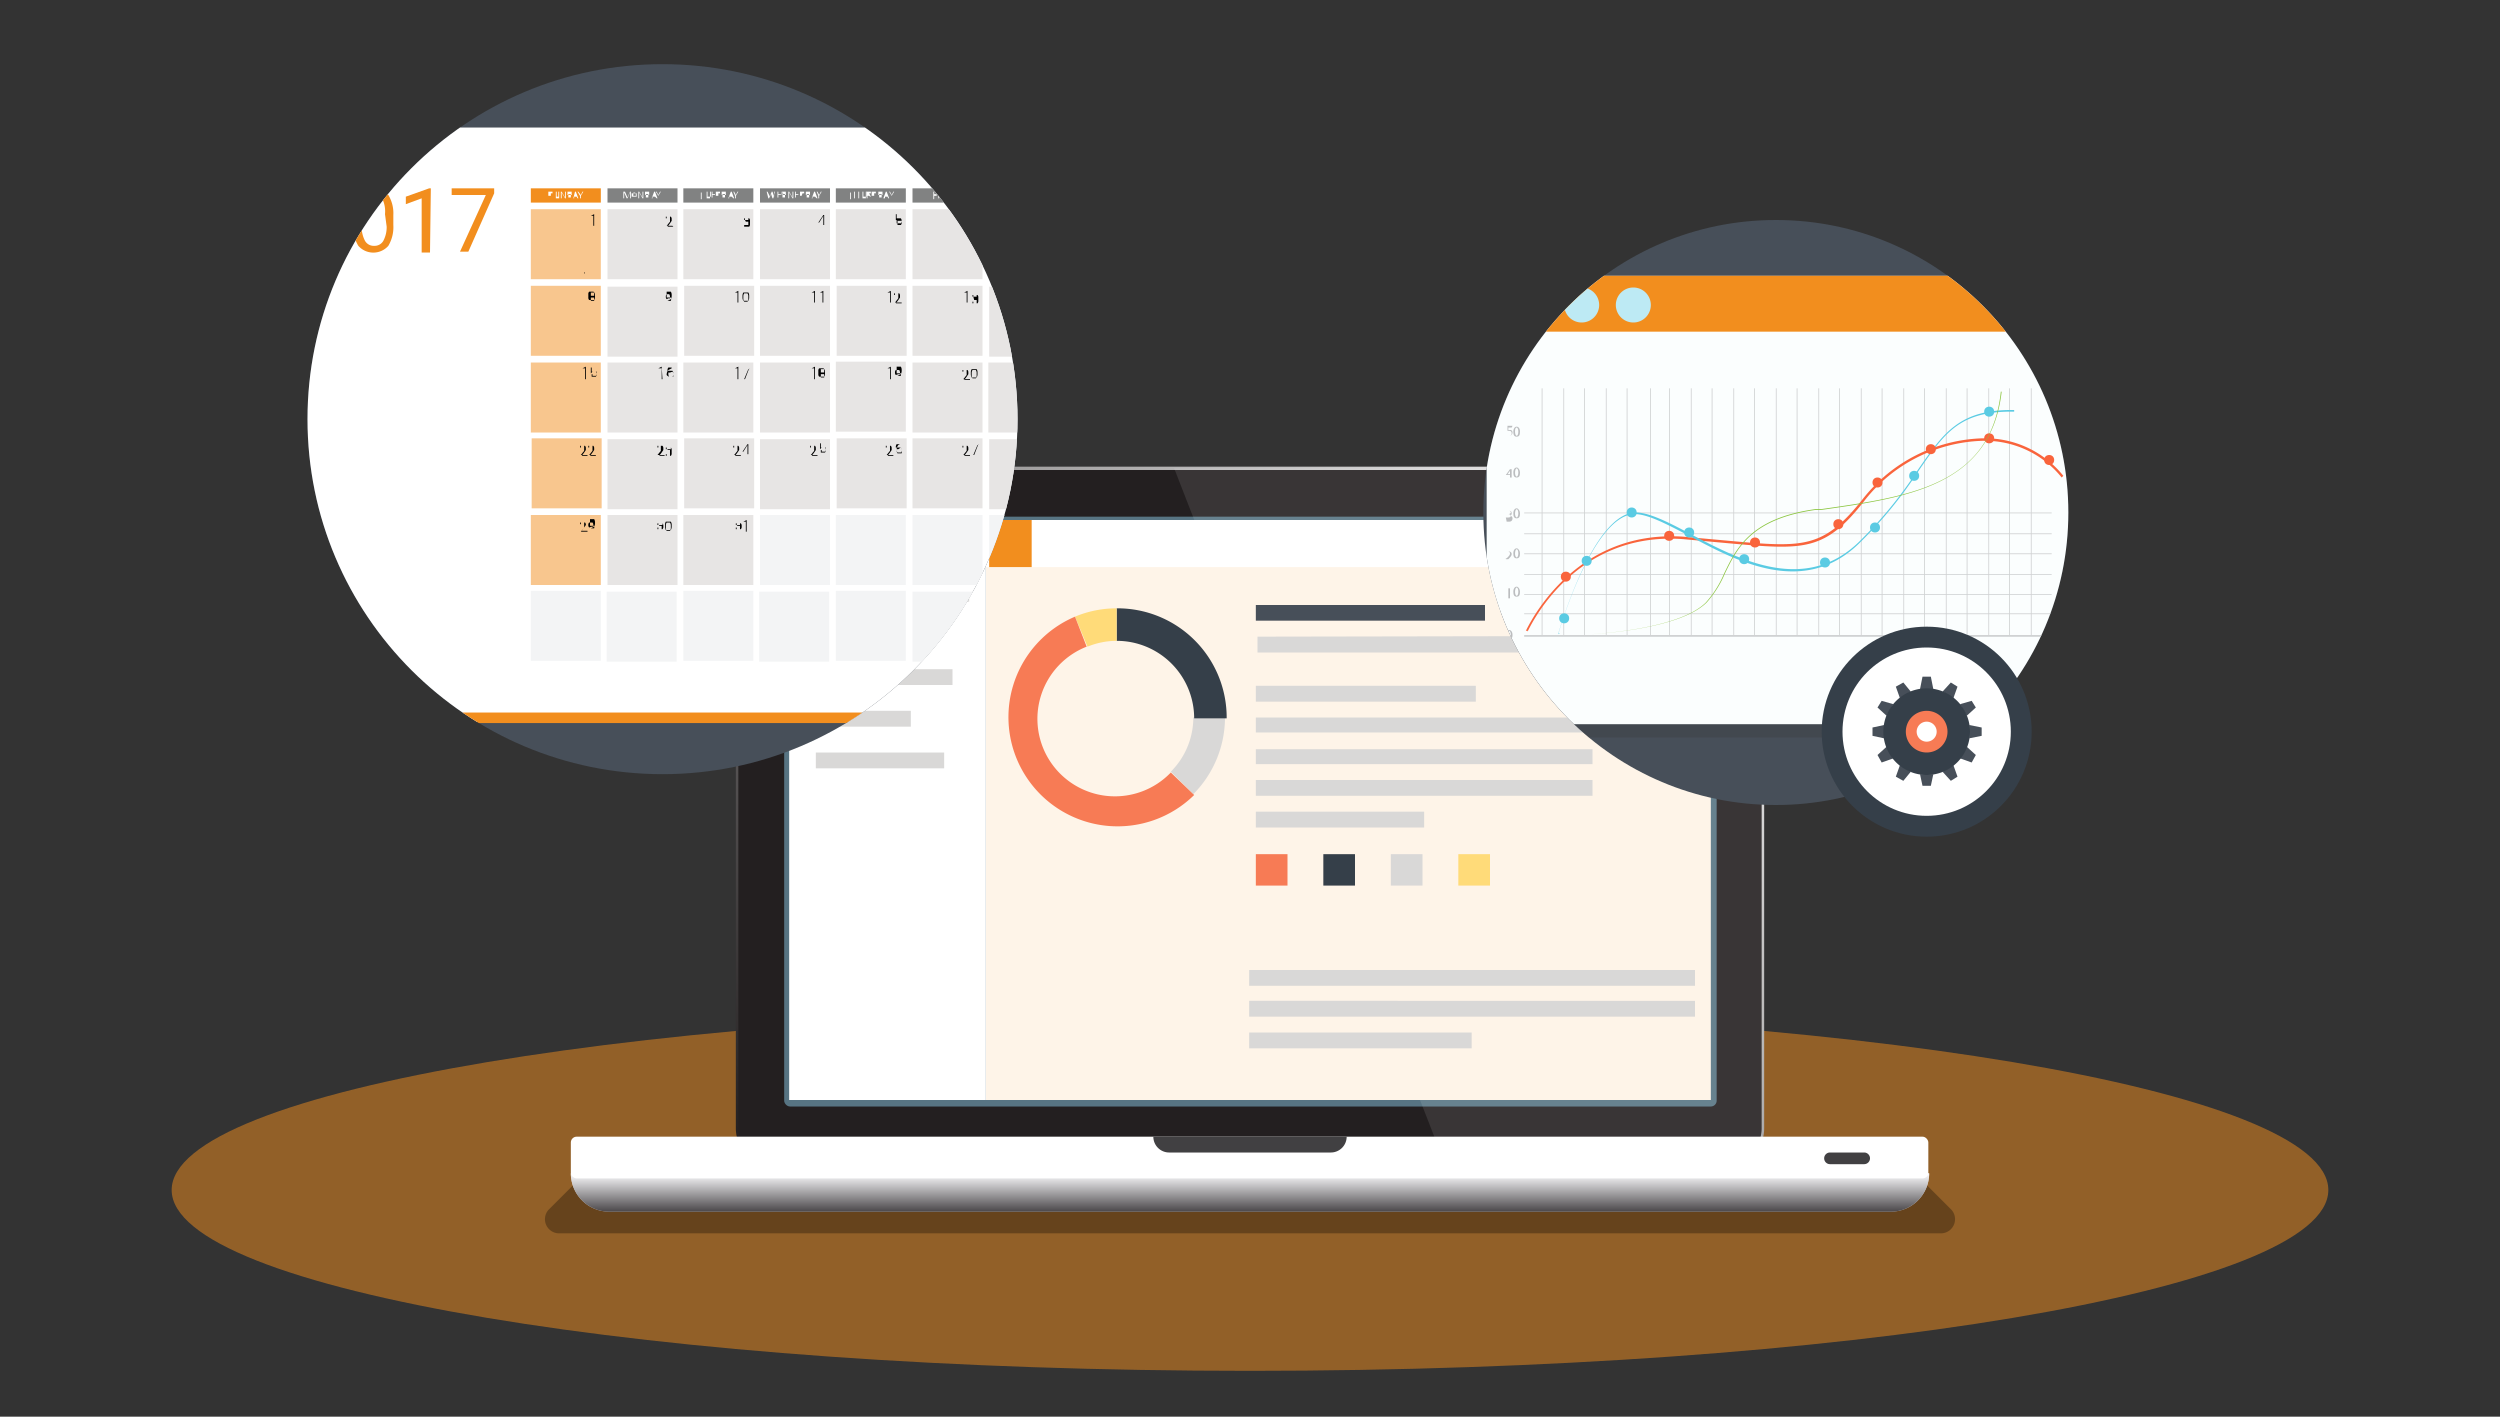<svg xmlns="http://www.w3.org/2000/svg" xmlns:xlink="http://www.w3.org/1999/xlink" width="300" height="170" viewBox="0 0 300 170"><rect x="0" y="0" width="300" height="170" fill="#333333" stroke="none"/><defs><linearGradient id="a" x1="99.48" y1="148.49" x2="200.52" y2="47.45" gradientUnits="userSpaceOnUse"><stop offset="0" stop-color="#231f20"/><stop offset="1" stop-color="#fff"/></linearGradient><linearGradient id="b" x1="150" y1="145.43" x2="150" y2="140.87" xlink:href="#a"/><clipPath id="c"><circle cx="213.1" cy="61.5" r="35.1" style="fill:none"/></clipPath><clipPath id="d"><circle cx="79.5" cy="50.3" r="42.6" style="fill:none"/></clipPath></defs><title>ems_illustrations_</title><path d="M279.4,142.8c0,12-57.9,21.7-129.4,21.7S20.6,154.8,20.6,142.8,78.5,121.1,150,121.1,279.4,130.8,279.4,142.8Z" style="fill:#f28e1e;opacity:0.5"/><path d="M233,148H67a1.7,1.7,0,0,1-1.2-2.8l2.7-2.7a1.7,1.7,0,0,1,1.2-.5H230.3a1.7,1.7,0,0,1,1.2.5l2.7,2.7A1.7,1.7,0,0,1,233,148Z" style="fill-rule:evenodd;opacity:0.3"/><rect x="88.4" y="56.2" width="123.2" height="83.48" rx="4.3" ry="4.3" style="fill:#231f20"/><path d="M207.2,139.9H92.8a4.5,4.5,0,0,1-4.5-4.5V60.6A4.5,4.5,0,0,1,92.8,56H207.2a4.5,4.5,0,0,1,4.5,4.5v74.8A4.5,4.5,0,0,1,207.2,139.9ZM92.8,56.4a4.2,4.2,0,0,0-4.2,4.2v74.8a4.2,4.2,0,0,0,4.2,4.2H207.2a4.2,4.2,0,0,0,4.2-4.2V60.6a4.2,4.2,0,0,0-4.2-4.2Z" style="fill:url(#a)"/><rect x="94.1" y="62" width="111.9" height="70.78" rx="0.7" ry="0.7" style="fill:#577483"/><path d="M207.2,56.2H140.9l32.5,83.5h33.8a4.3,4.3,0,0,0,4.3-4.3V60.6A4.3,4.3,0,0,0,207.2,56.2Z" style="fill:#fff;opacity:0.1"/><path d="M73.1,145.4H226.9a4.6,4.6,0,0,0,4.6-4.6H68.5A4.6,4.6,0,0,0,73.1,145.4Z" style="fill:#e8e8f0;fill-rule:evenodd"/><path d="M73.1,145.4H226.9a4.6,4.6,0,0,0,4.6-4.6H68.5A4.6,4.6,0,0,0,73.1,145.4Z" style="fill-rule:evenodd;opacity:0.8;fill:url(#b)"/><rect x="68.5" y="136.4" width="162.9" height="5.01" rx="0.7" ry="0.7" style="fill:#fff"/><path d="M218.9,139a.7.7,0,0,0,.7.7h4.1a.7.7,0,0,0,0-1.4h-4.1a.7.7,0,0,0-.7.7Z" style="fill:#414042;fill-rule:evenodd"/><path d="M140.3,138.3h19.4a1.9,1.9,0,0,0,1.9-1.9H138.4A1.9,1.9,0,0,0,140.3,138.3Z" style="fill:#414042;fill-rule:evenodd"/><rect x="118.3" y="68" width="87" height="64" style="fill:#fef4e8"/><rect x="94.7" y="68" width="23.6" height="64" style="fill:#fff"/><rect x="94.7" y="62.4" width="110.6" height="5.65" style="fill:#fff"/><rect x="118.7" y="62.4" width="5.1" height="5.65" style="fill:#f28e1e"/><path d="M143.2,86.1a9.2,9.2,0,0,1-2.7,6.5l2.7,2.7a13.1,13.1,0,0,0,3.8-9.3Z" style="fill:#d9d8d7"/><path d="M134,76.9a9.3,9.3,0,0,1,9.3,9.3h3.9A13.1,13.1,0,0,0,134,73v3.9Z" style="fill:#353f49"/><path d="M134,76.9V73a12.9,12.9,0,0,0-5,1l1.5,3.6A9.3,9.3,0,0,1,134,76.9Z" style="fill:#ffdb79"/><path d="M140.5,92.7a9.3,9.3,0,1,1-10.1-15.1L129,74a13.1,13.1,0,1,0,14.3,21.4Z" style="fill:#f77b55"/><rect x="150.7" y="102.5" width="3.8" height="3.77" style="fill:#f77b55"/><rect x="158.8" y="102.5" width="3.8" height="3.77" style="fill:#353f49"/><rect x="166.9" y="102.5" width="3.8" height="3.77" style="fill:#d9d8d7"/><rect x="175" y="102.5" width="3.8" height="3.77" style="fill:#ffdb79"/><path d="M149.9,116.4v1.9h53.5v-1.9Zm0,5.6h53.5v-1.9H149.9Zm0,3.8h26.7v-1.9H149.9Z" style="fill:#d9d8d7"/><rect x="150.7" y="72.6" width="27.5" height="1.88" style="fill:#474f59"/><path d="M150.7,95.5h40.4V93.6H150.7Zm0-3.8h40.4V89.9H150.7Zm0-3.8h40.4V86.1H150.7Zm26.4-5.6H150.7v1.9h26.4ZM150.7,99.3h20.2V97.4H150.7Zm.2-22.9v1.9h53.2V76.3Z" style="fill:#d9d8d7"/><path d="M97.9,70.3v1.9h18.4V70.3Zm14.4,5H97.9v1.9h14.4ZM97.9,82.2h16.4V80.3H97.9Zm11.4,3.1H97.9v1.9h11.4ZM97.9,92.2h15.4V90.3H97.9Z" style="fill:#d9d8d7"/><path d="M99.8,66.2l.6-1.8.2-.2.2.2.6,1.8.5-2.3h.3l-.6,2.5c0,.1-.1.2-.2.2s-.2-.1-.2-.2l-.6-1.8-.6,1.8c0,.1-.1.2-.2.2s-.2-.1-.2-.2L99,63.8h.3Z"/><path d="M102.6,64.5h.8c.4,0,.8.1.8.6v1c0,.1,0,.2,0,.4l-.9.2c-.6,0-.8-.2-.8-.6a.6.6,0,0,1,.5-.6h.9c0-.3-.1-.5-.6-.5h-.7Zm.7,1.8h.6c0-.1,0-.2,0-.3v-.5h-.8c-.2,0-.3.1-.3.4S102.9,66.3,103.3,66.3Z"/><path d="M105.3,63.9v.6h.5v.2h-.5V66c0,.3.1.3.4.3h.1v.2h-.2c-.4,0-.5-.2-.5-.5V64.7h-.4v-.2h.4v-.5Z"/><path d="M106.2,66.4c0-.2,0-.2.2-.2s.2.1.2.2,0,.2-.2.2S106.2,66.5,106.2,66.4Z" style="fill:#f28e1e"/><path d="M107,65.5c0-.7.2-1.1.9-1.1s.9.4.9.9v.2h-1.5c0,.4.2.6.7.6h.7v.2h-.9C107.1,66.6,107,66.1,107,65.5Zm.8-.1h.7c0-.4-.2-.6-.6-.6s-.6.3-.6.8Z" style="fill:#f28e1e"/><path d="M109.6,66.5h-.3V65c0-.1,0-.2,0-.4l.8-.2.5.2.8-.2c.6,0,.7.3.7.8v1.3h-.3V65.3c0-.4-.1-.6-.5-.6h-.5a1.2,1.2,0,0,1,0,.4v1.3h-.3V65.3c0-.4-.1-.6-.5-.6h-.5c0,.1,0,.2,0,.3Z" style="fill:#f28e1e"/><path d="M113,65c0,.3.2.3.5.4s.6.2.6.6-.3.6-.8.6h-.7v-.2h.5c.2,0,.6,0,.6-.3s-.2-.3-.5-.4-.6-.2-.6-.6.3-.6.7-.6h.7v.2h-.5C113.3,64.7,113,64.7,113,65Z" style="fill:#f28e1e"/><circle cx="79.5" cy="50.3" r="42.6" style="fill:#474f59"/><circle cx="213.1" cy="61.5" r="35.1" style="fill:#474f59"/><g style="clip-path:url(#c)"><path d="M250.1,34.7H181.4a1.4,1.4,0,0,0-1.4,1.4h0V87a1.4,1.4,0,0,0,1.4,1.5h68.7a1.4,1.4,0,0,0,1.4-1.5V36.2h0A1.4,1.4,0,0,0,250.1,34.7Z" style="fill:#3b3c3d;opacity:0.35"/><path d="M250,85.4a1.4,1.4,0,0,1-1.4,1.5H179.8a1.4,1.4,0,0,1-1.4-1.5V34.6a1.4,1.4,0,0,1,1.4-1.5h68.7a1.4,1.4,0,0,1,1.4,1.5Z" style="fill:#fbfefe"/><path d="M250,34.5a1.4,1.4,0,0,0-1.4-1.4H179.8a1.4,1.4,0,0,0-1.4,1.4v5.3H250Z" style="fill:#f28e1e"/><path d="M185.7,36.6a2.1,2.1,0,0,1-2.1,2.1h0a2.1,2.1,0,0,1-2.1-2.1h0a2.1,2.1,0,0,1,2.1-2.1h0a2.1,2.1,0,0,1,2.1,2.1Z" style="fill:#bdeaf4"/><path d="M191.9,36.6a2.1,2.1,0,0,1-2.1,2.1h0a2.1,2.1,0,0,1-2.1-2.1h0a2.1,2.1,0,0,1,2.1-2.1h0a2.1,2.1,0,0,1,2.1,2.1Z" style="fill:#bdeaf4"/><path d="M198.1,36.6a2.1,2.1,0,0,1-2.1,2.1h0a2.1,2.1,0,0,1-2.1-2.1h0a2.1,2.1,0,0,1,2.1-2.1h0a2.1,2.1,0,0,1,2.1,2.1Z" style="fill:#bdeaf4"/><rect x="182.9" y="76.2" width="63.3" height="0.22" style="fill:#d0d2d3"/><path d="M241.2,76.3h-.1V46.6h.1V76.3Zm-5.1,0H236V46.6h.1V76.3Zm-5.1,0h-.1V46.6h.1V76.3Zm-5.1,0h-.1V46.6h.1V76.3Zm-5.1,0h-.1V46.6h.1V76.3Zm-5.1,0h-.1V46.6h.1V76.3Zm-5.1,0h-.1V46.6h.1V76.3Zm-5.1,0h-.1V46.6h.1V76.3Zm-5.1,0h-.1V46.6h.1V76.3Zm-5.1,0h-.1V46.6h.1V76.3Zm-5.1,0h-.1V46.6h.1V76.3Zm-5.1,0h-.1V46.6h.1V76.3Z" style="fill:#d0d2d3"/><path d="M243.8,76.3h-.1V46.6h.1V76.3Zm-5.1,0h-.1V46.6h.1V76.3Zm-5.1,0h-.1V46.6h.1V76.3Zm-5.1,0h-.1V46.6h.1V76.3Zm-5.1,0h-.1V46.6h.1V76.3Zm-5.1,0h-.1V46.6h.1V76.3Zm-5.1,0h-.1V46.6h.1V76.3Zm-5.1,0h-.1V46.6h.1V76.3Zm-5.1,0h-.1V46.6h.1V76.3Zm-5.1,0H198V46.6h.1V76.3Zm-5.1,0h-.1V46.6h.1V76.3Zm-5.1,0h-.1V46.6h.1V76.3Z" style="fill:#d0d2d3"/><polygon points="246.2 71.4 182.9 71.4 182.9 71.3 246.2 71.3 246.2 71.4 246.2 71.4" style="fill:#d0d2d3"/><polygon points="246.2 66.5 182.9 66.5 182.9 66.4 246.2 66.4 246.2 66.5 246.2 66.5" style="fill:#d0d2d3"/><polygon points="246.2 61.6 182.9 61.6 182.9 61.5 246.2 61.5 246.2 61.6 246.2 61.6" style="fill:#d0d2d3"/><path d="M246.2,56.7h0Zm0-4.9h0Z" style="fill:#d0d2d3"/><polygon points="246.2 69 182.9 69 182.9 68.9 246.2 68.9 246.2 69 246.2 69" style="fill:#d0d2d3"/><polygon points="246.2 73.7 182.9 73.7 182.9 73.6 246.2 73.6 246.2 73.7 246.2 73.7" style="fill:#d0d2d3"/><polygon points="246.2 64.1 182.9 64.1 182.9 64 246.2 64 246.2 64.1 246.2 64.1" style="fill:#d0d2d3"/><polygon points="246.2 59.1 182.9 59.1 182.9 59.1 246.2 59.1 246.2 59.1 246.2 59.1" style="fill:#d0d2d3"/><path d="M246.2,54.2h0Zm0-4.9h0Z" style="fill:#d0d2d3"/><path d="M183.3,75.7h-.2c.1-.1,5.4-12.2,18.9-11.3l5.5.5c8.9.8,11.3,1,16.1-5.1a19,19,0,0,1,14.2-7.2h.1a12,12,0,0,1,9.7,4.5l-.2.2a11.8,11.8,0,0,0-9.5-4.4h-.1a18.7,18.7,0,0,0-14,7.1c-4.8,6.2-7.3,6-16.3,5.2l-5.5-.5c-13.4-1-18.6,11-18.7,11.1Z" style="fill:#f9643c"/><path d="M187.2,76h-.2c.2-.6,4.1-14.1,9.1-14.5,1.6-.1,4,1.1,6.8,2.6,5.7,3,13.6,7.2,20.1,1a50.9,50.9,0,0,0,7.2-8.8c3-4.3,4.9-7.2,11.5-7.1v.2c-6.5-.1-8.3,2.5-11.4,7a51.1,51.1,0,0,1-7.3,8.9c-6.6,6.3-14.5,2.1-20.3-1-2.7-1.4-5.1-2.7-6.7-2.6-5,.4-9,14.3-9,14.4Z" style="fill:#5acbe3"/><circle cx="187.9" cy="69.2" r="0.6" style="fill:#f9643c"/><circle cx="187.7" cy="74.2" r="0.6" style="fill:#5acbe3"/><circle cx="190.4" cy="67.3" r="0.6" style="fill:#5acbe3"/><circle cx="195.8" cy="61.5" r="0.6" style="fill:#5acbe3"/><circle cx="202.7" cy="63.9" r="0.6" style="fill:#5acbe3"/><circle cx="209.3" cy="67.1" r="0.6" style="fill:#5acbe3"/><circle cx="219" cy="67.5" r="0.6" style="fill:#5acbe3"/><circle cx="225" cy="63.3" r="0.6" style="fill:#5acbe3"/><circle cx="229.7" cy="57.1" r="0.6" style="fill:#5acbe3"/><circle cx="238.7" cy="49.4" r="0.6" style="fill:#5acbe3"/><circle cx="200.3" cy="64.3" r="0.6" style="fill:#f9643c"/><circle cx="210.6" cy="65.1" r="0.6" style="fill:#f9643c"/><circle cx="220.6" cy="62.9" r="0.6" style="fill:#f9643c"/><circle cx="225.3" cy="57.9" r="0.6" style="fill:#f9643c"/><circle cx="231.7" cy="53.9" r="0.6" style="fill:#f9643c"/><circle cx="238.7" cy="52.6" r="0.6" style="fill:#f9643c"/><circle cx="245.9" cy="55.2" r="0.6" style="fill:#f9643c"/><path d="M190.9,76.1h0c.1,0,10.5-.5,13.8-3.8a12.4,12.4,0,0,0,2.2-3.5c1.5-3.1,3.2-6.6,10.9-7.7h.7c10.5-1.5,20.4-2.8,21.6-14.1h.1c-1.3,11.3-11.2,12.7-21.7,14.2h-.7c-7.6,1.1-9.3,4.5-10.8,7.6a12.5,12.5,0,0,1-2.2,3.5c-3.3,3.3-13.7,3.8-13.9,3.8Z" style="fill:#8bc53f"/><path d="M181.5,76.2c0,.4-.2.6-.4.6s-.4-.2-.4-.6.2-.6.4-.6S181.5,75.8,181.5,76.2Zm-.6,0c0,.3.1.5.2.5s.2-.2.2-.5-.1-.5-.2-.5S180.8,75.9,180.8,76.2Z" style="fill:#bbbdbf"/><path d="M181,70.6h.2v1.2H181Z" style="fill:#bbbdbf"/><path d="M182.4,71c0,.4-.1.6-.4.6s-.4-.2-.4-.6.2-.6.4-.6S182.4,70.7,182.4,71Zm-.6,0c0,.3.1.5.2.5s.2-.2.2-.5-.1-.5-.2-.5S181.8,70.7,181.8,71.1Z" style="fill:#bbbdbf"/><path d="M180.7,67h.1c.3-.3.4-.4.4-.6a.2.2,0,0,0-.2-.2h0a.3.3,0,0,1,.4.3c0,.2-.2.4-.4.6h-.3Z" style="fill:#bbbdbf"/><path d="M182.4,66.4c0,.4-.1.6-.4.6s-.4-.2-.4-.6.2-.6.4-.6S182.4,66.1,182.4,66.4Zm-.6,0c0,.3.1.5.2.5s.2-.2.2-.5-.1-.5-.2-.5S181.8,66.1,181.8,66.5Z" style="fill:#bbbdbf"/><path d="M180.7,62.1h.3c.2,0,.3-.1.3-.2s-.1-.2-.3-.2h0c.1,0,.3-.1.3-.2s-.1-.2-.2-.2h0c.2,0,.3.1.3.3a.3.3,0,0,1-.2.3h0a.3.3,0,0,1,.3.3c0,.2-.1.4-.4.4h-.3Z" style="fill:#bbbdbf"/><path d="M182.4,61.6c0,.4-.1.6-.4.6s-.4-.2-.4-.6.2-.6.4-.6S182.4,61.3,182.4,61.6Zm-.6,0c0,.3.1.5.2.5s.2-.2.2-.5-.1-.5-.2-.5S181.8,61.3,181.8,61.7Z" style="fill:#bbbdbf"/><path d="M181.2,57.3V57h-.5l.5-.7h.2v.7h0v.3Zm0-.4v-.6h0v.2l-.3.4h.4Z" style="fill:#bbbdbf"/><path d="M182.4,56.7c0,.4-.1.6-.4.6s-.4-.2-.4-.6.2-.6.4-.6S182.4,56.4,182.4,56.7Zm-.6,0c0,.3.1.5.2.5s.2-.2.2-.5-.1-.5-.2-.5S181.8,56.4,181.8,56.8Z" style="fill:#bbbdbf"/><path d="M181.4,51.3h-.4v.3h.3a.3.3,0,0,1,.2.3.4.4,0,0,1-.4.4h0a.3.3,0,0,0,.3-.3c0-.2-.1-.3-.3-.3h-.2v-.6h.6Z" style="fill:#bbbdbf"/><path d="M182.4,51.8c0,.4-.1.6-.4.6s-.4-.2-.4-.6.2-.6.4-.6S182.4,51.4,182.4,51.8Zm-.6,0c0,.3.1.5.2.5s.2-.2.2-.5-.1-.5-.2-.5S181.8,51.4,181.8,51.8Z" style="fill:#bbbdbf"/></g><circle cx="231.2" cy="87.8" r="12.6" style="fill:#353f49"/><circle cx="231.2" cy="87.8" r="10.1" style="fill:#fff"/><polygon points="231.7 81.2 230.7 81.2 230.4 82.7 232 82.7 231.7 81.2" style="fill:#474f59"/><polygon points="228.4 81.9 227.5 82.4 228 83.8 229.3 83 228.4 81.9" style="fill:#474f59"/><polygon points="225.8 84.1 225.3 84.9 226.4 85.9 227.2 84.5 225.8 84.1" style="fill:#474f59"/><polygon points="224.7 87.3 224.7 88.3 226.1 88.6 226.1 87 224.7 87.3" style="fill:#474f59"/><polygon points="225.3 90.6 225.8 91.5 227.2 91 226.4 89.6 225.3 90.6" style="fill:#474f59"/><polygon points="227.5 93.2 228.4 93.7 229.3 92.6 228 91.8 227.5 93.2" style="fill:#474f59"/><polygon points="230.7 94.3 231.7 94.3 232 92.9 230.4 92.9 230.7 94.3" style="fill:#474f59"/><polygon points="234.1 93.7 234.9 93.2 234.4 91.8 233.1 92.6 234.1 93.7" style="fill:#474f59"/><polygon points="236.6 91.5 237.1 90.6 236 89.6 235.2 91 236.6 91.5" style="fill:#474f59"/><polygon points="237.8 88.3 237.8 87.3 236.3 87 236.3 88.6 237.8 88.3" style="fill:#474f59"/><polygon points="237.1 84.9 236.6 84.1 235.2 84.5 236 85.9 237.1 84.9" style="fill:#474f59"/><polygon points="234.9 82.4 234.1 81.9 233.1 83 234.4 83.8 234.9 82.4" style="fill:#474f59"/><path d="M231.2,82.6a5.2,5.2,0,1,0,5.2,5.2A5.2,5.2,0,0,0,231.2,82.6Zm0,6.6a1.4,1.4,0,1,1,1.4-1.4A1.4,1.4,0,0,1,231.2,89.2Z" style="fill:#353f49"/><path d="M231.2,85.3a2.5,2.5,0,1,0,2.5,2.5A2.5,2.5,0,0,0,231.2,85.3Zm0,3.7a1.2,1.2,0,1,1,1.2-1.2A1.2,1.2,0,0,1,231.2,89Z" style="fill:#f77b55"/><g style="clip-path:url(#d)"><rect x="26.8" y="15.3" width="107" height="71.32" style="fill:#fff"/><path d="M41.4,30.3h-5v-.7l2.6-2.9.8-1.1a1.8,1.8,0,0,0,.2-.9,1.4,1.4,0,0,0-.4-1,1.3,1.3,0,0,0-1-.4,1.5,1.5,0,0,0-1.1.4,1.6,1.6,0,0,0-.4,1.1h-1a2.2,2.2,0,0,1,.7-1.7,2.5,2.5,0,0,1,1.8-.6,2.4,2.4,0,0,1,1.7.6,1.9,1.9,0,0,1,.6,1.5,4.3,4.3,0,0,1-1.4,2.7l-2,2.2h3.8Z" style="fill:#f28e1e"/><path d="M47.2,27a4.4,4.4,0,0,1-.6,2.5,2.4,2.4,0,0,1-3.6,0,4.2,4.2,0,0,1-.6-2.4V25.9a4.3,4.3,0,0,1,.6-2.5,2.4,2.4,0,0,1,3.6,0,4.2,4.2,0,0,1,.6,2.4Zm-1-1.3a3.5,3.5,0,0,0-.3-1.8,1.2,1.2,0,0,0-1.1-.6,1.2,1.2,0,0,0-1.1.6,3.5,3.5,0,0,0-.3,1.7v1.5a3.6,3.6,0,0,0,.4,1.8,1.2,1.2,0,0,0,1.1.6,1.2,1.2,0,0,0,1.1-.6,3.5,3.5,0,0,0,.4-1.7Z" style="fill:#f28e1e"/><path d="M51.6,30.3h-1V23.8l-1.9.7v-.9l2.8-1h.2Z" style="fill:#f28e1e"/><path d="M59.3,23.2l-3.1,7h-1l3.1-6.8H54.2v-.8h5.1Z" style="fill:#f28e1e"/><rect x="26.8" y="85.5" width="107" height="1.27" style="fill:#f28e1e"/><rect x="63.7" y="25.1" width="8.4" height="8.4" style="fill:#f28e1e;opacity:0.5"/><rect x="72.9" y="25.1" width="8.4" height="8.4" style="fill:#e7e5e4"/><rect x="82" y="25.1" width="8.4" height="8.4" style="fill:#e7e5e4"/><rect x="91.2" y="25.1" width="8.4" height="8.4" style="fill:#e7e5e4"/><rect x="100.3" y="25.1" width="8.4" height="8.4" style="fill:#e7e5e4"/><rect x="109.5" y="25.1" width="8.4" height="8.4" style="fill:#e7e5e4"/><rect x="118.7" y="25.1" width="8.4" height="8.4" style="fill:#e7e5e4"/><rect x="63.7" y="34.3" width="8.4" height="8.4" transform="translate(106.4 -29.4) rotate(90)" style="fill:#f28e1e;opacity:0.5"/><rect x="63.7" y="43.5" width="8.4" height="8.4" transform="translate(115.6 -20.2) rotate(90)" style="fill:#f28e1e;opacity:0.5"/><rect x="63.7" y="52.6" width="8.4" height="8.4" transform="translate(124.8 -11.1) rotate(90)" style="fill:#f28e1e;opacity:0.5"/><rect x="63.7" y="61.8" width="8.4" height="8.4" transform="translate(133.9 -1.9) rotate(90)" style="fill:#f28e1e;opacity:0.5"/><rect x="63.7" y="71" width="8.4" height="8.4" transform="translate(143.1 7.2) rotate(90)" style="fill:#f3f4f5"/><rect x="72.9" y="34.3" width="8.4" height="8.4" transform="translate(115.6 -38.5) rotate(90)" style="fill:#e7e5e4"/><rect x="82" y="34.3" width="8.4" height="8.4" transform="translate(124.8 -47.7) rotate(90)" style="fill:#e7e5e4"/><rect x="91.2" y="34.3" width="8.4" height="8.4" transform="translate(133.9 -56.9) rotate(90)" style="fill:#e7e5e4"/><rect x="100.3" y="34.3" width="8.4" height="8.4" transform="translate(143.1 -66) rotate(90)" style="fill:#e7e5e4"/><rect x="109.5" y="34.3" width="8.4" height="8.4" transform="translate(152.2 -75.2) rotate(90)" style="fill:#e7e5e4"/><rect x="118.7" y="34.3" width="8.4" height="8.4" transform="translate(161.4 -84.3) rotate(90)" style="fill:#e7e5e4"/><path d="M71.3,27.1h-.1V25.9h-.3l.4-.2h0Z"/><path d="M68.2,33.1h0l-.2-.4v.4h0v-.4h0l.2.4v-.4h0Z"/><path d="M68.4,33.1h0Zm0-.3h0Z"/><path d="M68.7,33h0v-.2h0V33h0v-.2h0v.3h0v-.2h0v.2h0v-.3h0Z"/><path d="M69.2,32.9v-.2h0v.4h0v-.4h0Z"/><path d="M69.6,33.1h0Zm0-.3h0Z"/><path d="M69.9,33.1h0Zm-.1,0h0Z"/><path d="M70.2,32.8h-.1v.2h0v-.3h.1Z"/><path d="M70.2,32.8h0Z"/><path d="M70.4,33h0Z"/><path d="M70.7,33.1v-.4h0Zm0-.4v.4h0Z"/><path d="M71.2,33.1h0Zm-.1,0h0Z"/><path d="M71.4,33v-.3h0v.4h0v-.3h0Z"/><path d="M80.7,27.1H80l.4-.5v-.6h-.4v.2h-.1V26h.6a.4.4,0,0,1,.1.3v.2l-.2.3-.3.4h.7Z"/><path d="M126.5,25.8l-.5,1.3h-.1l.5-1.2h.1Z"/><path d="M117.2,25.8h-.4a.6.6,0,0,0-.1.4h.6a.5.5,0,0,1,.1.3v.4h-.5a.6.6,0,0,1-.1-.4h0a.9.9,0,0,1,.2-.6l.4-.2Zm-.2.6h-.2v.2h0a.5.5,0,0,0,.1.3h.4a.4.4,0,0,0,.1-.3.4.4,0,0,0-.1-.3Z"/><path d="M107.5,26.4v-.7h.1v.5h.5a.5.5,0,0,1,.1.3.5.5,0,0,1-.1.3h-.5v-.3h.1V27h.4a.4.4,0,0,0,.1-.3v-.2h-.5Z"/><path d="M98.9,26.7h0v.3h-.1v-.3h-.6l.6-.9h.1Zm-.6,0h.5v-.8h0Z"/><path d="M89.4,26.4h.4v-.2h-.4v.2h-.1v-.2h.6a.4.4,0,0,1,.1.3v.2h0v.2a.4.4,0,0,1-.1.3h-.6v-.2h.1V27h.4v-.4h-.3Z"/><path d="M71.4,35.3v.2h0v.2a.4.4,0,0,1-.1.3h-.6a.4.4,0,0,1-.1-.3v-.2h0v-.2a.4.4,0,0,1,.1-.3h.5A.4.4,0,0,1,71.4,35.3Zm-.1.6v-.2h-.4v.4h.4Zm0-.6v-.2h-.4v.4h.4Z"/><path d="M80.5,35.7H80V35h.5a.7.7,0,0,1,.1.4h0a.9.9,0,0,1-.1.5l-.4.2h.4A.6.6,0,0,0,80.5,35.7Zm-.3.1h.2v-.2h0a.5.5,0,0,0-.1-.3H80a.4.4,0,0,0-.1.3.4.4,0,0,0,.1.3Z"/><rect x="72.9" y="43.5" width="8.4" height="8.4" transform="translate(124.8 -29.4) rotate(90)" style="fill:#e7e5e4"/><rect x="82" y="43.5" width="8.4" height="8.4" transform="translate(133.9 -38.5) rotate(90)" style="fill:#e7e5e4"/><rect x="91.2" y="43.5" width="8.4" height="8.4" transform="translate(143.1 -47.7) rotate(90)" style="fill:#e7e5e4"/><rect x="100.3" y="43.5" width="8.4" height="8.4" transform="translate(152.2 -56.9) rotate(90)" style="fill:#e7e5e4"/><rect x="109.5" y="43.5" width="8.4" height="8.4" transform="translate(161.4 -66) rotate(90)" style="fill:#e7e5e4"/><rect x="118.7" y="43.5" width="8.4" height="8.4" transform="translate(170.5 -75.2) rotate(90)" style="fill:#e7e5e4"/><path d="M125.3,36.3h-.1V35.1h-.3l.4-.2h0Z"/><path d="M126.4,35.9h0v.3h-.1V36h-.6l.6-.9h.1Zm-.6,0h.5v-.8h0Z"/><path d="M116.1,36.3H116V35.1h-.3l.4-.2h0Z"/><path d="M116.8,35.6h.4v-.2h-.4v.2h-.1v-.2h.6a.4.4,0,0,1,.1.3v.2h0v.2a.4.4,0,0,1-.1.3h-.6v-.2h.1v.2h.4v-.4h-.3Z"/><path d="M106.9,36.3h-.1V35.1h-.3l.4-.2h0Z"/><path d="M108.2,36.3h-.8l.4-.5v-.6h-.4v.2h-.1v-.2h.6a.4.4,0,0,1,.1.3v.2l-.2.3-.3.4h.7Z"/><path d="M97.8,36.3h-.1V35.1h-.3l.4-.2h0Z"/><path d="M98.8,36.3h-.1V35.1h-.3l.4-.2h0Z"/><path d="M88.6,36.3h-.1V35.1h-.3l.4-.2h0Z"/><path d="M89.9,35.7a.8.8,0,0,1-.1.4h-.6a.8.8,0,0,1-.1-.4v-.2a.8.8,0,0,1,.1-.4h.6a.7.7,0,0,1,.1.4Zm-.1-.2a.7.7,0,0,0-.1-.3h-.4a.7.7,0,0,0-.1.3v.3a.7.7,0,0,0,.1.4h.4a.7.7,0,0,0,.1-.3Z"/><path d="M70.3,45.5h-.1V44.2h-.3l.4-.2h0Z"/><path d="M70.9,44.8v-.7H71v.5h.5a.5.5,0,0,1,.1.3.5.5,0,0,1-.1.3H71v-.3h.1v.2h.4a.4.4,0,0,0,.1-.3v-.2h-.5Z"/><path d="M79.5,45.5h-.1V44.2H79l.4-.2h0Z"/><path d="M80.6,44.1h-.4a.6.6,0,0,0-.1.4h.6a.5.5,0,0,1,.1.3v.4h-.5A.6.6,0,0,1,80,45h0a.9.9,0,0,1,.2-.6l.4-.2Zm-.2.6h-.2v.2h0a.5.5,0,0,0,.1.3h.4a.4.4,0,0,0,.1-.3.4.4,0,0,0-.1-.3Z"/><rect x="72.9" y="52.6" width="8.4" height="8.4" transform="translate(133.9 -20.2) rotate(90)" style="fill:#e7e5e4"/><rect x="82" y="52.6" width="8.4" height="8.4" transform="translate(143.1 -29.4) rotate(90)" style="fill:#e7e5e4"/><rect x="91.2" y="52.6" width="8.4" height="8.4" transform="translate(152.2 -38.5) rotate(90)" style="fill:#e7e5e4"/><rect x="100.3" y="52.6" width="8.4" height="8.4" transform="translate(161.4 -47.7) rotate(90)" style="fill:#e7e5e4"/><rect x="109.5" y="52.6" width="8.4" height="8.4" transform="translate(170.5 -56.9) rotate(90)" style="fill:#e7e5e4"/><rect x="118.7" y="52.6" width="8.4" height="8.4" transform="translate(179.7 -66) rotate(90)" style="fill:#e7e5e4"/><path d="M125.6,45.5h-.8l.4-.5v-.6h-.4v.2h-.1v-.2h.6a.4.4,0,0,1,.1.3v.2l-.2.3-.3.4h.7Z"/><path d="M126.2,45.5h-.1V44.2h-.3l.4-.2h0Z"/><path d="M116.4,45.5h-.8l.4-.5v-.6h-.4v.2h-.1v-.2h.6a.4.4,0,0,1,.1.3v.2l-.2.3-.3.4h.7Z"/><path d="M117.3,44.9a.8.8,0,0,1-.1.4h-.6a.8.8,0,0,1-.1-.4v-.2a.8.8,0,0,1,.1-.4h.6a.7.7,0,0,1,.1.4Zm-.1-.2a.7.7,0,0,0-.1-.3h-.4a.7.7,0,0,0-.1.3v.3a.7.7,0,0,0,.1.4h.4a.7.7,0,0,0,.1-.3Z"/><path d="M106.9,45.5h-.1V44.2h-.3l.4-.2h0Z"/><path d="M108.1,44.8h-.5v-.8h.5a.7.7,0,0,1,.1.4h0a.9.9,0,0,1-.1.5l-.4.2h.4A.6.6,0,0,0,108.1,44.8Zm-.3.1h.2v-.2h0a.5.5,0,0,0-.1-.3h-.4a.4.4,0,0,0-.1.3.4.4,0,0,0,.1.3Z"/><path d="M97.8,45.5h-.1V44.2h-.3l.4-.2h0Z"/><path d="M99,44.5v.2h0v.2a.4.4,0,0,1-.1.3h-.6a.4.4,0,0,1-.1-.3v-.2h0v-.2a.4.4,0,0,1,.1-.3h.5A.4.4,0,0,1,99,44.5Zm-.1.6v-.2h-.4v.4h.4Zm0-.6v-.2h-.4v.4h.4Z"/><path d="M88.6,45.5h-.1V44.2h-.3l.4-.2h0Z"/><path d="M89.9,44.2l-.5,1.3h-.1l.5-1.2h.1Z"/><path d="M70.5,54.6h-.8l.4-.5v-.6h-.4v.2h-.1v-.2h.6a.4.4,0,0,1,.1.3v.2l-.2.3-.3.4h.7Z"/><path d="M71.5,54.6h-.8l.4-.5v-.6h-.4v.2h-.1v-.2h.6a.4.4,0,0,1,.1.3v.2l-.2.3-.3.4h.7Z"/><path d="M79.7,54.6h-.8l.4-.5v-.6H79v.2h-.1v-.2h.6a.4.4,0,0,1,.1.3v.2l-.2.3-.3.4h.7Z"/><path d="M80.1,53.9h.4v-.2H80v.2h-.1v-.2h.6a.4.4,0,0,1,.1.3v.2h0v.2a.4.4,0,0,1-.1.3h-.6v-.2h.1v.2h.4V54h-.3Z"/><rect x="72.9" y="61.8" width="8.4" height="8.4" transform="translate(143.1 -11.1) rotate(90)" style="fill:#e7e5e4"/><rect x="82" y="61.8" width="8.4" height="8.4" transform="translate(152.2 -20.2) rotate(90)" style="fill:#e7e5e4"/><rect x="91.2" y="61.8" width="8.4" height="8.4" transform="translate(161.4 -29.4) rotate(90)" style="fill:#f3f4f5"/><rect x="100.3" y="61.8" width="8.4" height="8.4" transform="translate(170.5 -38.5) rotate(90)" style="fill:#f3f4f5"/><rect x="109.5" y="61.8" width="8.4" height="8.4" transform="translate(179.7 -47.7) rotate(90)" style="fill:#f3f4f5"/><rect x="118.7" y="61.8" width="8.4" height="8.4" transform="translate(188.9 -56.9) rotate(90)" style="fill:#f3f4f5"/><path d="M125.6,54.6h-.8l.4-.5v-.6h-.4v.2h-.1v-.2h.6a.4.4,0,0,1,.1.3v.2l-.2.3-.3.4h.7Z"/><path d="M126.5,53.6v.2h0v.2a.4.4,0,0,1-.1.3h-.6a.4.4,0,0,1-.1-.3v-.2h0v-.2a.4.4,0,0,1,.1-.3h.5A.4.4,0,0,1,126.5,53.6Zm-.1.6v-.2h-.4v.4h.4Zm0-.6v-.2h-.4v.4h.4Z"/><path d="M116.4,54.6h-.8l.4-.5v-.6h-.4v.2h-.1v-.2h.6a.4.4,0,0,1,.1.3v.2l-.2.3-.3.4h.7Z"/><path d="M117.4,53.3l-.5,1.3h-.1l.5-1.2h.1Z"/><path d="M107.2,54.6h-.8l.4-.5v-.6h-.4v.2h-.1v-.2h.6a.4.4,0,0,1,.1.3v.2l-.2.3-.3.4h.7Z"/><path d="M108,53.3h-.4a.6.6,0,0,0-.1.4h.6a.5.5,0,0,1,.1.3v.4h-.5a.6.6,0,0,1-.1-.4h0a.9.9,0,0,1,.2-.6l.4-.2Zm-.2.6h-.2V54h0a.5.5,0,0,0,.1.3h.4a.4.4,0,0,0,.1-.3.4.4,0,0,0-.1-.3Z"/><path d="M98.1,54.6h-.8l.4-.5v-.6h-.4v.2h-.1v-.2h.6a.4.4,0,0,1,.1.3v.2l-.2.3-.3.4h.7Z"/><path d="M98.4,53.9v-.7h.1v.5H99a.5.5,0,0,1,.1.3.5.5,0,0,1-.1.3h-.5v-.3h.1v.2h.4a.4.4,0,0,0,.1-.3v-.2h-.5Z"/><path d="M88.9,54.6h-.8l.4-.5v-.6h-.4v.2h-.1v-.2h.6a.4.4,0,0,1,.1.3v.2l-.2.3-.3.4h.7Z"/><path d="M89.8,54.2h0v.3h-.1v-.3h-.6l.6-.9h.1Zm-.6,0h.5v-.8h0Z"/><path d="M88.4,63h.4v-.2h-.4v.2h-.1v-.2h.6a.4.4,0,0,1,.1.3V63h0v.2a.4.4,0,0,1-.1.3h-.6v-.2h.1v.2h.4v-.4h-.3Z"/><path d="M89.6,63.8h-.1V62.6h-.3l.4-.2h0Z"/><path d="M70.5,63.8h-.8l.4-.5v-.6h-.4v.2h-.1v-.2h.6a.4.4,0,0,1,.1.3V63l-.2.3-.3.4h.7Z"/><path d="M71.3,63.1h-.5v-.8h.5a.7.7,0,0,1,.1.4h0a.9.9,0,0,1-.1.5l-.4.2h.4A.6.6,0,0,0,71.3,63.1Zm-.3.1h.2V63h0a.5.5,0,0,0-.1-.3h-.4a.4.4,0,0,0-.1.3.4.4,0,0,0,.1.3Z"/><path d="M79.1,63h.4v-.2H79v.2h-.1v-.2h.6a.4.4,0,0,1,.1.3V63h0v.2a.4.4,0,0,1-.1.3h-.6v-.2h.1v.2h.4v-.4h-.3Z"/><path d="M80.6,63.2a.8.8,0,0,1-.1.4h-.6a.8.8,0,0,1-.1-.4V63a.8.8,0,0,1,.1-.4h.6a.7.7,0,0,1,.1.4Zm-.1-.2a.7.7,0,0,0-.1-.3H80a.7.7,0,0,0-.1.3v.3a.7.7,0,0,0,.1.4h.4a.7.7,0,0,0,.1-.3Z"/><rect x="72.9" y="71" width="8.4" height="8.4" transform="translate(152.2 -1.9) rotate(90)" style="fill:#f3f4f5"/><rect x="82" y="71" width="8.4" height="8.4" transform="translate(161.4 -11.1) rotate(90)" style="fill:#f3f4f5"/><rect x="91.2" y="71" width="8.4" height="8.4" transform="translate(170.5 -20.2) rotate(90)" style="fill:#f3f4f5"/><rect x="100.3" y="71" width="8.4" height="8.4" transform="translate(179.7 -29.4) rotate(90)" style="fill:#f3f4f5"/><rect x="109.5" y="71" width="8.4" height="8.4" transform="translate(188.9 -38.5) rotate(90)" style="fill:#f3f4f5"/><rect x="118.7" y="71" width="8.4" height="8.4" transform="translate(198 -47.7) rotate(90)" style="fill:#f3f4f5"/><rect x="72.9" y="22.6" width="8.4" height="1.71" style="fill:#818282"/><path d="M75,23l.3.7.3-.7h.1v.8h-.1v-.7l-.3.7h-.1l-.3-.7v.7h-.1V23Z" style="fill:#fff"/><path d="M76.4,23.4v.2h-.6v-.2h0v-.2h.6v.2Zm-.1-.1a.4.4,0,0,0-.1-.2H76v.2h0v.2h.3v-.2Z" style="fill:#fff"/><path d="M77.2,23.8h-.1l-.4-.7v.7h-.1V23h.1l.4.7V23h.1Z" style="fill:#fff"/><path d="M77.4,23.8V23h.5v.2h0v.2h-.5Zm.1-.8v.7h.3v-.2h0v-.2h-.3Z" style="fill:#fff"/><path d="M78.6,23.6h-.3v.2h-.1l.3-.8h.1l.3.8h-.1Zm-.3-.1h.3v0Z" style="fill:#fff"/><path d="M79,23.4l.2-.4h.1l-.3.5v.3H79v-.3l-.3-.5h.1Z" style="fill:#fff"/><rect x="91.2" y="22.6" width="8.4" height="1.71" style="fill:#818282"/><path d="M92.4,23.6h0l.2-.6h.1l.2.6h0V23h.1l-.2.8h-.1l-.2-.6h0l-.2.6h-.1l-.2-.8h.1Z" style="fill:#fff"/><path d="M93.7,23.4h-.3v.3h-.1V23h.1v.3h.3Z" style="fill:#fff"/><path d="M93.8,23.8V23h.5v.2h0v.2h-.5Zm.1-.8v.7h.3v-.2h0v-.2H94Z" style="fill:#fff"/><path d="M95.2,23.8h-.1l-.4-.7v.7h-.1V23h.1l.4.7V23h.1Z" style="fill:#fff"/><path d="M95.8,23.4h-.3v.3h-.1V23h.1v.3h.3Z" style="fill:#fff"/><path d="M96.2,23.5H96V23h.5v.2h-.2Z" style="fill:#fff"/><path d="M96.7,23.8V23h.5v.2h0v.2h-.5Zm.1-.8v.7h.3v-.2h0v-.2h-.3Z" style="fill:#fff"/><path d="M97.8,23.6h-.3v.2h-.1l.3-.8h.1l.3.8h-.1Zm-.3-.1h.3v0Z" style="fill:#fff"/><path d="M98.3,23.4l.2-.4h.1l-.3.5v.3h-.1v-.3L98,23h.1Z" style="fill:#fff"/><rect x="100.3" y="22.6" width="8.4" height="1.71" style="fill:#818282"/><path d="M102.4,23.1h-.3v.8H102v-.8h.4Z" style="fill:#fff"/><path d="M103.1,23.8H103v-.4h-.4v.4h-.1V23h.1v.4h.4V23h.1Z" style="fill:#fff"/><path d="M103.9,23v.8h-.4V23h.1v.6h.4V23Z" style="fill:#fff"/><path d="M104.3,23.5h-.2v.3H104V23h.5v.2h-.2l.2.4h-.1Zm-.2-.1h0Z" style="fill:#fff"/><path d="M104.9,23.5h-.3V23h.5v.2h-.2Z" style="fill:#fff"/><path d="M105.4,23.8V23h.5v.2h0v.2h-.5Zm.1-.8v.7h.3v-.2h0v-.2h-.3Z" style="fill:#fff"/><path d="M106.5,23.6h-.3v.2H106l.3-.8h.1l.3.8h-.1Zm-.3-.1h.3v0Z" style="fill:#fff"/><path d="M107,23.4l.2-.4h.1l-.3.5v.3H107v-.3l-.3-.5h.1Z" style="fill:#fff"/><rect x="109.5" y="22.6" width="8.4" height="1.71" style="fill:#818282"/><path d="M112.4,23.5h-.3v.4H112V23h.1v.3h.3Z" style="fill:#fff"/><path d="M112.9,23.5h-.2v.3h-.1V23h.5v.2H113l.2.4H113Zm-.2-.1h0Z" style="fill:#fff"/><path d="M113.4,23.8h-.1V23h.1Z" style="fill:#fff"/><path d="M113.6,23.8V23h.5v.2h0v.2h-.5Zm.1-.8v.7h.3v-.2h0v-.2h-.3Z" style="fill:#fff"/><path d="M114.7,23.6h-.3v.2h-.1l.3-.8h.1l.3.8h-.1Zm-.3-.1h.3v0Z" style="fill:#fff"/><path d="M115.2,23.4l.2-.4h.1l-.3.5v.3h-.1v-.3l-.3-.5h.1Z" style="fill:#fff"/><rect x="118.7" y="22.6" width="8.4" height="1.71" style="fill:#818282"/><path d="M120.5,23.5h-.3V23h.5v.2h-.2Z" style="fill:#fff"/><path d="M121.3,23.6H121v.2h-.1l.3-.8h.1l.3.8h-.1Zm-.3-.1h.3v0Z" style="fill:#fff"/><path d="M122.1,23.1h-.3v.8h-.1v-.8h.4Z" style="fill:#fff"/><path d="M122.8,23v.8h-.4V23h.1v.6h.4V23Z" style="fill:#fff"/><path d="M123.2,23.5H123v.3h-.1V23h.5v.2h-.2l.2.4h-.1Zm-.2-.1h0Z" style="fill:#fff"/><path d="M123.6,23.8V23h.5v.2h0v.2h-.5Zm.1-.8v.7h.3v-.2h0v-.2h-.3Z" style="fill:#fff"/><path d="M124.8,23.6h-.3v.2h-.1l.3-.8h.1l.3.8h-.1Zm-.3-.1h.3v0Z" style="fill:#fff"/><path d="M125.3,23.4l.2-.4h.1l-.3.5v.3h-.1v-.3l-.3-.5h.1Z" style="fill:#fff"/><rect x="82" y="22.6" width="8.4" height="1.71" style="fill:#818282"/><path d="M84.5,23.1h-.3v.8h-.1v-.8h.4Z" style="fill:#fff"/><path d="M85.2,23v.8h-.4V23h.1v.6h.4V23Z" style="fill:#fff"/><path d="M85.8,23.4h-.3v.3h-.1V23h.1v.3h.3Z" style="fill:#fff"/><path d="M86.2,23.5h-.3V23h.5v.2h-.2Z" style="fill:#fff"/><path d="M86.6,23.8V23h.5v.2h0v.2h-.5Zm.1-.8v.7H87v-.2h0v-.2h-.3Z" style="fill:#fff"/><path d="M87.8,23.6h-.3v.2h-.1l.3-.8h.1l.3.8h-.1Zm-.3-.1h.3v0Z" style="fill:#fff"/><path d="M88.3,23.4l.2-.4h.1l-.3.5v.3h-.1v-.3L88,23h.1Z" style="fill:#fff"/><rect x="63.7" y="22.6" width="8.4" height="1.71" style="fill:#f28e1e"/><path d="M66.1,23.5h-.3V23h.5v.2h-.2Z" style="fill:#fff"/><path d="M67.1,23v.8h-.4V23h.1v.6H67V23Z" style="fill:#fff"/><path d="M67.9,23.8h-.1l-.4-.7v.7h-.1V23h.1l.4.7V23h.1Z" style="fill:#fff"/><path d="M68.1,23.8V23h.5v.2h0v.2h-.5Zm.1-.8v.7h.3v-.2h0v-.2h-.3Z" style="fill:#fff"/><path d="M69.2,23.6h-.3v.2h-.1L69,23h.1l.3.8h-.1Zm-.3-.1h.3v0Z" style="fill:#fff"/><path d="M69.7,23.4l.2-.4H70l-.3.5v.3h-.1v-.3l-.3-.5h.1Z" style="fill:#fff"/></g></svg>